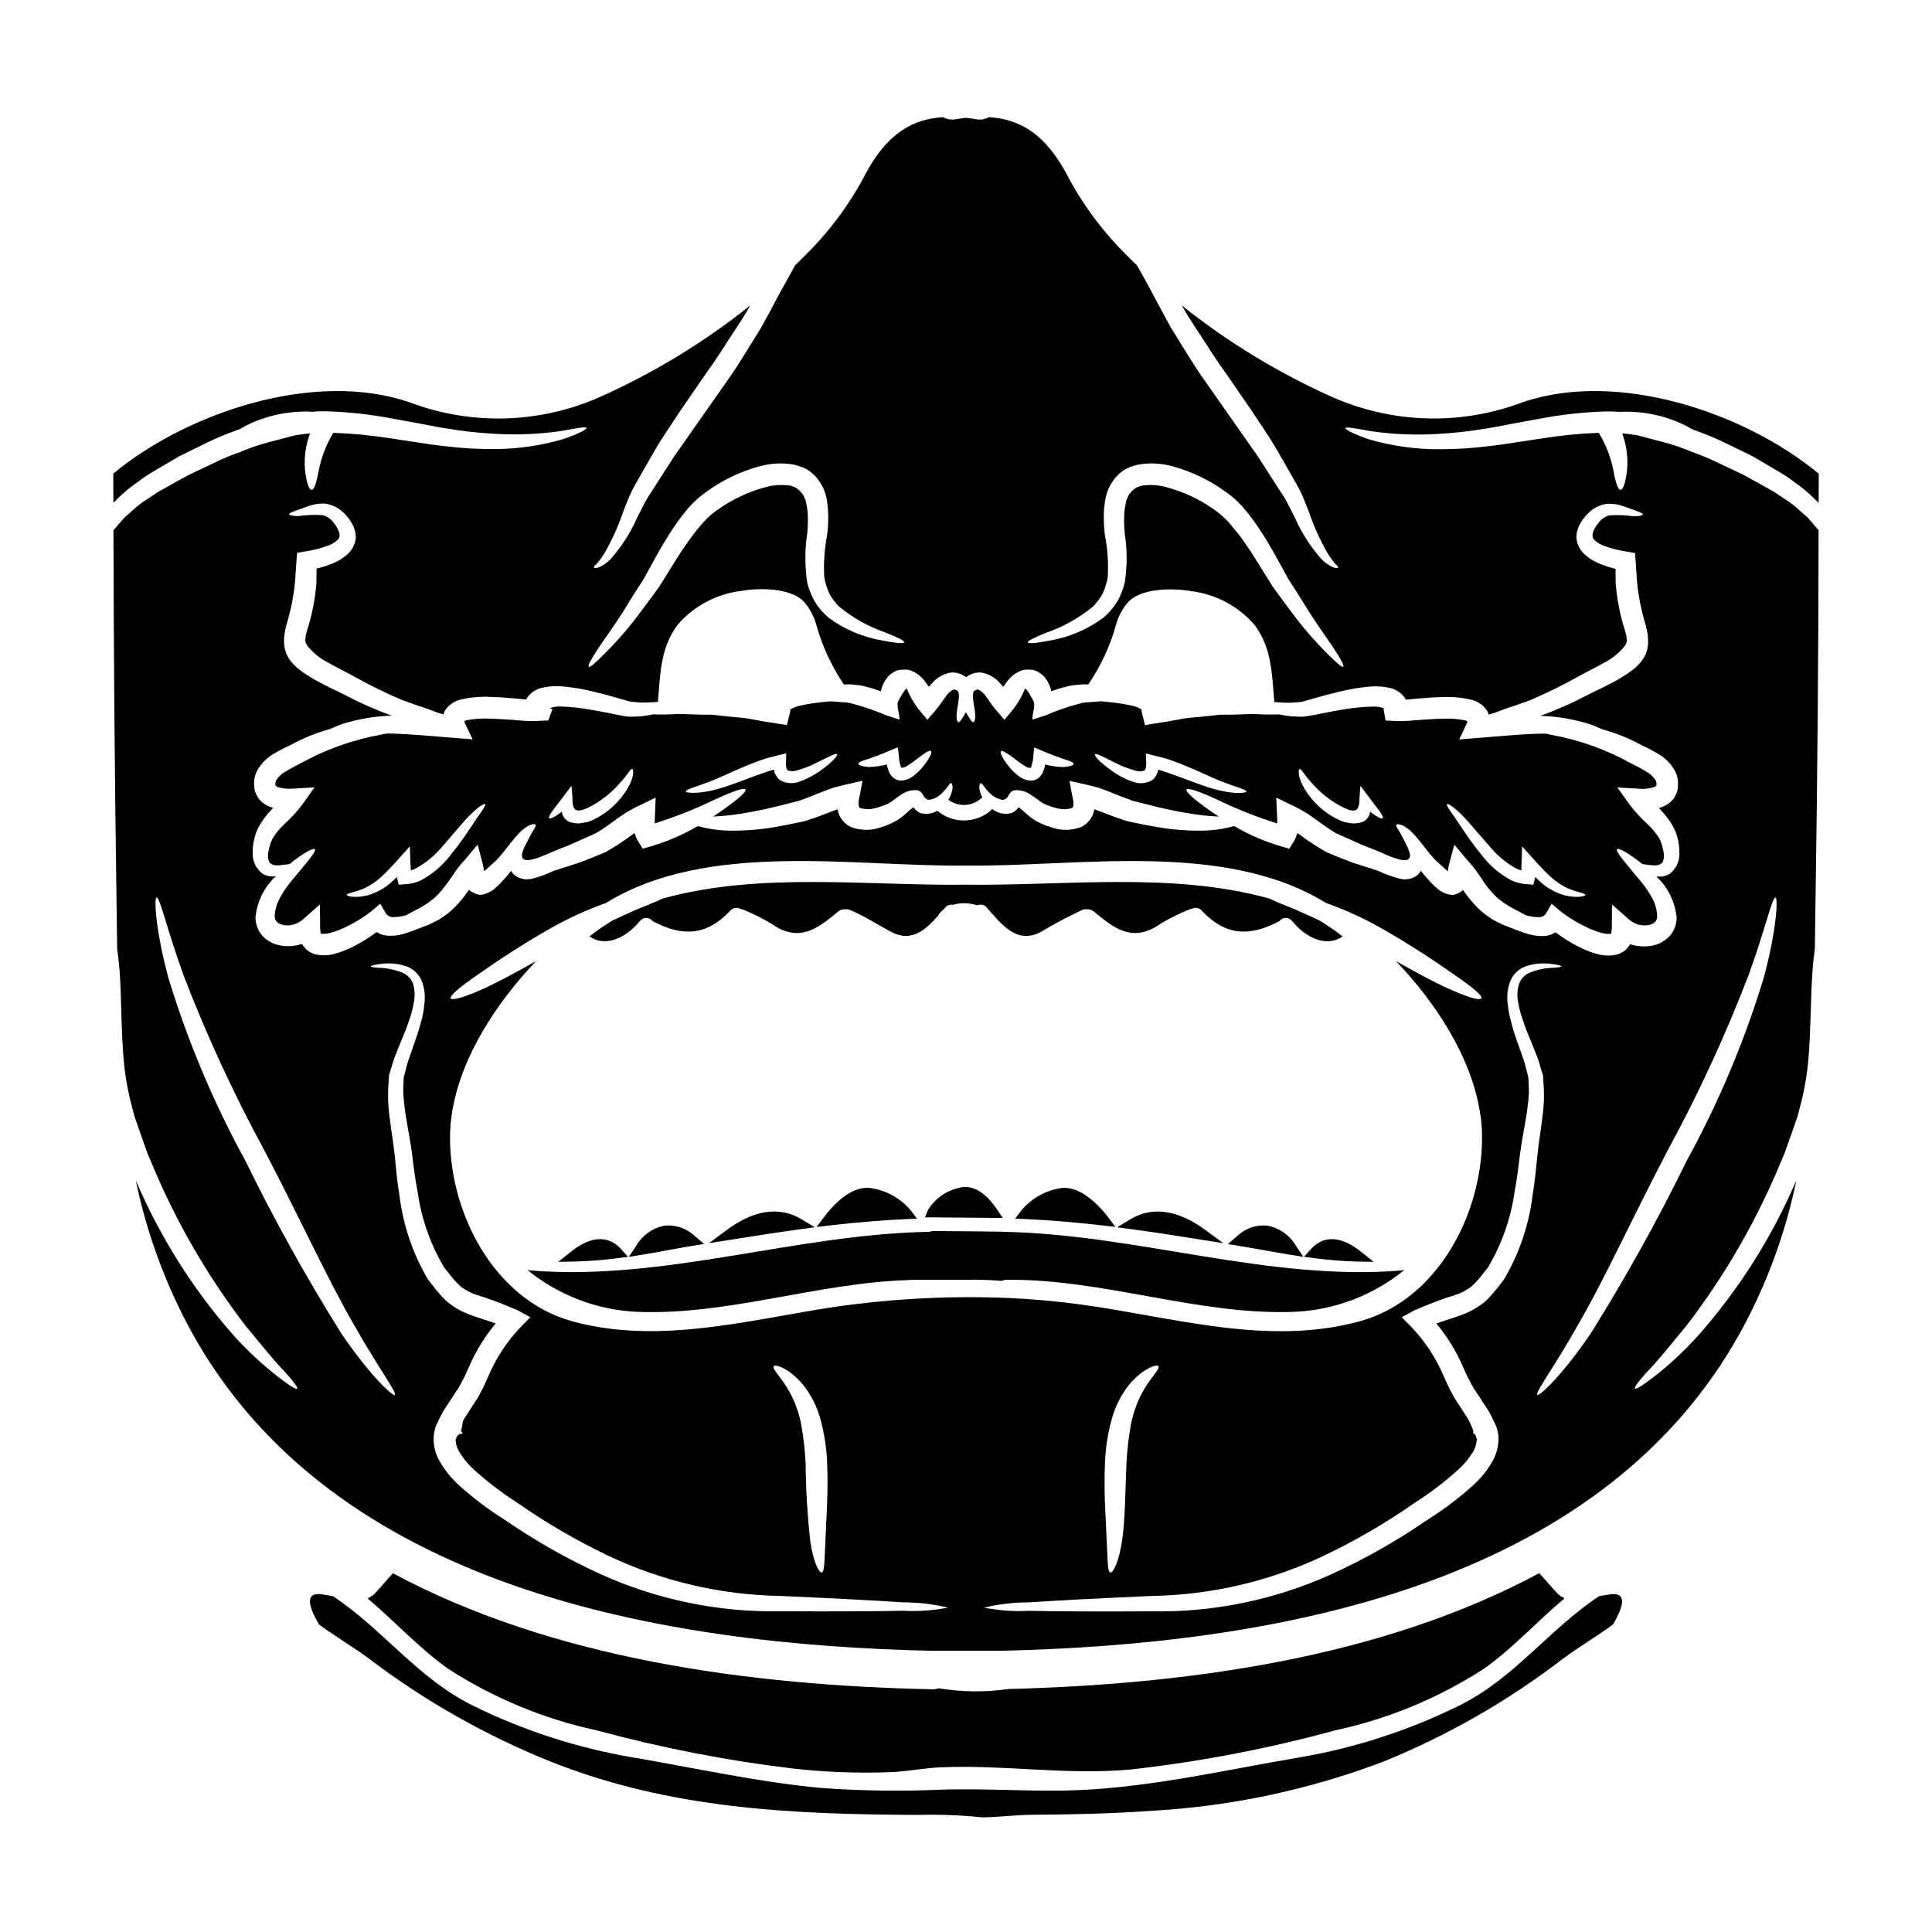 <?xml version="1.0" encoding="UTF-8"?>
<!-- Uploaded to: SVG Repo, www.svgrepo.com, Generator: SVG Repo Mixer Tools -->
<svg fill="#000000" width="800px" height="800px" version="1.1" viewBox="144 144 512 512" xmlns="http://www.w3.org/2000/svg">
 <g>
  <path d="m398.03 458.82c-3.348 0.777-6.25 2.848-8.066 5.766l-0.844 2.031h2.207c5.211 0.035 10.426 0.07 15.605 0.133l2.82 0.035-1.574-2.34c-4.023-5.926-7.742-6.344-10.148-5.625z"/>
  <path d="m425.64 458.8c-4.258 0.516-8.16 2.625-10.922 5.906l-1.691 2.238 2.801 0.125c6.223 0.277 12.875 0.828 20.34 1.684l3.426 0.395-2.078-2.754c-1.824-2.414-6.75-7.93-11.875-7.594z"/>
  <path d="m362.48 466.4-2.078 2.754 3.426-0.395c7.477-0.859 14.129-1.41 20.367-1.684l2.828-0.125-1.719-2.246c-2.781-3.277-6.691-5.383-10.957-5.906-5.246-0.41-10.039 5.18-11.867 7.602z"/>
  <path d="m307.64 477.43 2.789-0.363-1.883-2.09c-1.93-2.137-6.203-4.891-13.211 0.715l-3.387 2.707 4.328-0.078h0.008c3.797-0.094 7.59-0.391 11.355-0.891z"/>
  <path d="m320.14 468.8c-3.215 0.629-5.996 2.625-7.621 5.469l-1.871 2.82 3.336-0.547c2.43-0.395 4.691-0.789 6.664-1.18 1.719-0.312 3.219-0.582 4.43-0.789l5.512-0.922-2.383-2.016c-2.152-2.07-5.094-3.106-8.066-2.836z"/>
  <path d="m336.74 469.86-4.856 3.59 6.57-1.039c5.785-0.918 11.543-1.828 17.32-2.609l4.172-0.57-3.617-2.164c-5.711-3.414-12.492-2.457-19.59 2.793z"/>
  <path d="m443.65 467.07-3.617 2.164 4.172 0.57c5.969 0.789 11.93 1.75 17.977 2.703l6 0.949-4.894-3.594c-7.141-5.242-13.93-6.207-19.637-2.793z"/>
  <path d="m353.95 612.66c8.887 1.012 17.836 1.328 26.766 0.949 4.203-0.234 8.406-1.082 12.594-1.25 16.883-0.746 33.562 2.168 50.648 0.543h0.004c18.195-2.055 36.203-5.512 53.867-10.34 14.012-3.008 27.359-8.531 39.395-16.309 7.797-5.512 14.137-12.594 21.355-18.648-0.102-0.102-0.199-0.133-0.273-0.234h0.004c-0.531-0.219-1.016-0.543-1.422-0.949-1.762-1.762-3.254-3.731-4.988-5.512-42.07 22.578-93.367 29.461-140.72 30.699v0.004c-6.121 0.879-12.344 0.809-18.441-0.207-0.559 0.184-1.145 0.277-1.73 0.273-47.938-1.051-100.15-7.832-142.88-30.75-1.73 1.793-3.223 3.762-4.953 5.512h0.004c-0.418 0.406-0.914 0.73-1.457 0.949-0.07 0.102-0.168 0.133-0.273 0.234 7.219 6.07 13.559 13.121 21.355 18.648h0.004c12.035 7.777 25.387 13.301 39.395 16.309 16.984 4.606 34.281 7.973 51.75 10.078z"/>
  <path d="m569.68 566.69c-0.641 0.066-1.25 0.199-1.898 0.305-13.359 8.848-22.578 21.934-37.324 29.125-13.285 6.527-27.445 11.109-42.039 13.598-20.914 3.543-41.723 8.508-63.023 8.812-10.473 0.137-20.859-0.574-31.395-0.273-10.848 0.5-21.715 0.352-32.543-0.441-16.781-1.574-33.258-5.285-49.871-8.102v0.004c-14.59-2.496-28.75-7.074-42.039-13.598-14.75-7.188-23.965-20.273-37.324-29.125-0.645-0.102-1.254-0.234-1.898-0.305-4.914-1.121-5.504 1.488-1.762 7.828 4.328 3.188 8.98 5.902 13.324 9.121 14.75 11.18 30.926 20.336 48.105 27.227 31.527 12.508 63.398 13.965 97.672 14.102 5.555-0.145 11.117 0.074 16.645 0.645 4.371-0.035 8.746-0.645 13.188-0.68 10.715-0.066 21.465-0.305 32.172-1.082 20.84-1.203 41.371-5.582 60.891-12.988 17.004-6.898 33.004-16.055 47.562-27.227 4.328-3.219 8.984-5.93 13.324-9.121 3.731-6.332 3.141-8.941-1.766-7.824z"/>
  <path d="m313.55 388.13c0.402-0.547 1.039-0.867 1.715-0.867s1.309 0.32 1.711 0.867c0.035 0 0.035 0 0.066 0.031 7.871 4.137 14.203 3.832 20.445-2.777v-0.004c0.691-0.828 1.887-1.027 2.812-0.477 0.105-0.004 0.207 0.008 0.309 0.035 3.191 1.246 6.246 2.816 9.117 4.684 6.644 3.898 11.289 0.168 16.375-4.035 0.543-0.469 1.258-0.688 1.969-0.609 0.391-0.039 0.789 0.02 1.152 0.168 3.902 1.574 7.324 3.938 11.051 5.863 5.356 2.812 9.086-0.68 12.375-4.371 0.07-0.184 0.164-0.352 0.273-0.512 0.328-0.402 0.703-0.766 1.117-1.082 0.137-0.168 0.309-0.34 0.441-0.508 0.496-0.613 1.293-0.902 2.066-0.75 2.102-0.598 4.336-0.551 6.406 0.141 0.898-0.426 1.969-0.172 2.578 0.609 3.797 4.269 7.797 9.797 14.238 6.477v-0.004c3.578-2.148 7.266-4.106 11.051-5.863 0.355-0.152 0.742-0.211 1.121-0.168 0.715-0.078 1.426 0.141 1.969 0.609 5.086 4.203 9.73 7.93 16.375 4.035 2.871-1.867 5.93-3.438 9.121-4.684 0.098-0.027 0.203-0.039 0.305-0.035 0.93-0.555 2.121-0.352 2.816 0.477 6.238 6.613 12.594 6.914 20.445 2.777l-0.004 0.004c0.02-0.02 0.043-0.031 0.066-0.031 0.402-0.547 1.039-0.867 1.715-0.867 0.676 0 1.309 0.32 1.711 0.867 3.184 3.898 8.66 7.219 13.355 4.035v-0.004c-1.969-1.535-4.027-2.953-6.168-4.238-2.363-1.117-4.644-2.137-6.578-2.984-2.777-1.117-5.019-2-6.512-2.754-0.133-0.031-0.273-0.102-0.441-0.133-25.559-7.019-53.766-3.289-79.977-3.594h-0.234c-26.242 0.305-54.445-3.426-80.008 3.594-0.137 0.031-0.273 0.102-0.441 0.133-1.492 0.746-3.731 1.629-6.512 2.754-1.934 0.848-4.203 1.867-6.578 2.984h0.004c-2.133 1.281-4.184 2.695-6.137 4.238 4.637 3.188 10.133-0.137 13.316-4.031z"/>
  <path d="m479.84 468.8c-2.969-0.273-5.91 0.762-8.051 2.832l-2.398 2.055 5.535 0.922c1.18 0.188 2.633 0.453 4.328 0.754 2.004 0.359 4.328 0.789 6.797 1.18l3.363 0.543-1.898-2.824c-1.645-2.848-4.445-4.84-7.676-5.461z"/>
  <path d="m491.45 474.98-1.883 2.09 2.789 0.363c3.766 0.5 7.555 0.797 11.352 0.891l4.328 0.078-3.387-2.707c-6.996-5.606-11.273-2.852-13.199-0.715z"/>
  <path d="m487.46 491.63c10.512-0.551 20.574-4.434 28.734-11.086-0.273 0.035-0.473 0.102-0.742 0.137-35.398 2.918-70.211-9.598-105.61-10.234-0.066 0-0.098-0.035-0.133-0.035-6.238-0.066-12.477-0.168-18.68-0.168h-0.008c-0.289 0.121-0.598 0.191-0.914 0.203-35.398 0.641-70.18 13.152-105.61 10.234-0.273-0.035-0.473-0.102-0.742-0.137 8.156 6.652 18.219 10.535 28.73 11.086 24.207 1.086 48.172-7.731 72.547-8.406h0.004c0.062-0.039 0.133-0.062 0.203-0.066h15.258c2.996-0.07 5.996 0.031 8.98 0.301 0.363-0.195 0.77-0.297 1.18-0.301 25.871-0.309 51.23 9.59 76.793 8.473z"/>
  <path d="m489.46 333.92c-1.285 0.066-2.301-0.066-3.391-0.102-1.055-0.117-2.109-0.289-3.148-0.508-1.988 0.09-3.981 0.066-5.965-0.07-2.508-0.07-5.461 0.199-8.68 0.168-1.625-0.066-3.32 0.34-5.086 0.441-1.762 0.234-3.594 0.273-5.461 0.574-2.754 0.543-5.422 0.984-7.965 1.359l-2.34 0.371-0.918-3.793h0.004c-0.016-0.086 0.012-0.176 0.07-0.242-0.07-0.031-0.102-0.133-0.168-0.199h-0.004c-0.852-0.457-1.762-0.789-2.711-0.984-1.949-0.398-3.922-0.695-5.902-0.883-0.676-0.066-1.289-0.133-1.902-0.203-0.34 0.035-0.609 0.035-0.98 0.07-0.68 0.066-1.426 0.098-2.172 0.168-0.371 0-0.742 0.031-1.148 0.066-0.238 0-0.645 0.133-0.953 0.168v0.004c-3.269 0.824-6.469 1.914-9.562 3.254l-3.457 1.117c-0.102-1.355 0.711-3.426 0.395-4.609-0.102-0.395-2.168-4.106-2.406-3.543h0.004c-0.84 2.098-1.992 4.055-3.426 5.801l-2 2.406-1.969-2.269c-1.492-1.691-2.102-2.883-2.949-3.938l0.004-0.004c-0.465-0.723-1.109-1.316-1.867-1.727-0.309 0 0-0.234-0.789 0.031l-0.035 0.035c-0.066 0-0.168 0.066-0.199 0.066s-0.172 0.066-0.203 0.137c-0.273 0.168-0.395 1.051-0.34 1.863 0.168 1.73 0.574 3.394 0.609 4.547 0.066 1.25-0.238 1.832-0.508 1.898-0.344 0.035-0.68-0.543-1.223-1.391-0.199-0.34-0.473-0.789-0.742-1.254-0.273 0.477-0.543 0.918-0.742 1.254-0.543 0.848-0.883 1.426-1.223 1.391-0.27-0.066-0.574-0.645-0.508-1.898 0.035-1.152 0.441-2.812 0.609-4.547 0.066-0.812-0.066-1.691-0.34-1.863-0.031-0.07-0.133-0.102-0.203-0.137-0.07-0.035-0.133-0.066-0.199-0.066l-0.035-0.035c-0.789-0.27-0.473-0.031-0.789-0.031h-0.004c-0.758 0.41-1.402 1.004-1.867 1.727-0.848 1.051-1.457 2.238-2.949 3.938l-1.969 2.269s-1.969-2.406-2-2.406l0.004 0.004c-1.43-1.746-2.586-3.703-3.426-5.801-0.199-0.578-2.301 3.117-2.406 3.543-0.309 1.18 0.508 3.254 0.441 4.609-1.152-0.375-2.344-0.742-3.492-1.117h0.004c-3.094-1.34-6.293-2.43-9.562-3.254-0.309-0.035-0.711-0.168-0.953-0.168-0.395-0.035-0.789-0.066-1.148-0.066-0.746-0.07-1.461-0.102-2.172-0.168-0.371-0.035-0.641-0.035-0.98-0.07-0.578 0.07-1.223 0.137-1.902 0.203v-0.004c-1.969 0.188-3.926 0.48-5.863 0.883-0.949 0.184-1.863 0.516-2.711 0.984-0.102 0.066-0.133 0.168-0.203 0.199h-0.004c0.062 0.066 0.086 0.156 0.074 0.242l-0.918 3.793-2.34-0.371c-2.543-0.375-5.223-0.816-7.965-1.359-1.867-0.305-3.695-0.34-5.461-0.574-1.762-0.102-3.461-0.508-5.055-0.441-3.25 0.031-6.203-0.238-8.66-0.168h0.004c-1.988 0.137-3.981 0.16-5.969 0.07-0.984 0.203-2.004 0.395-3.148 0.508-1.086 0.035-2.07 0.168-3.394 0.102-1.219-0.133-2.203-0.375-3.352-0.574-2.238-0.441-4.512-0.918-7.019-1.324-2.496-0.453-5.023-0.715-7.559-0.785-0.922-0.059-1.84 0.07-2.711 0.367-0.34 0.137 0.441 0.238 0.441 0.273v0.203l-1.051 2.848-3.254 0.137c-1.461 0.066-2.41-0.035-3.461-0.066-0.984-0.102-2-0.168-3.016-0.238-1.934-0.133-3.938-0.273-5.902-0.305h-0.004c-1.965-0.109-3.934 0.023-5.863 0.395-0.172 0.035-0.344 0.082-0.508 0.137-0.074 0.098-0.152 0.188-0.242 0.27 0.008 0.074 0.031 0.141 0.07 0.203l2.133 4.477-4.746-0.375c-6-0.473-11.492-1.016-16.375-1.148-0.641-0.035-1.25 0-1.863 0-0.445 0.098-0.918 0.199-1.426 0.305l0.004-0.004c-7.394 1.34-14.516 3.879-21.09 7.527l-0.102 0.066-0.098 0.035c-1.426 0.746-2.711 1.391-3.902 2.137h0.004c-0.98 0.527-1.812 1.297-2.41 2.234-0.27 0.309-0.133 0.543-0.27 0.789l-0.07 0.066 0.07 0.137c0.035 0.129 0.035 0.266 0 0.395 0.098 0.031 0.031 0.066 0.066 0.133 0.219 0.184 0.473 0.316 0.746 0.395 1.207 0.359 2.477 0.488 3.731 0.371l5.828-0.34-3.297 4.621c-1.363 1.812-2.894 3.492-4.578 5.016-1.23 1.125-2.305 2.414-3.184 3.832-0.336 0.637-0.609 1.309-0.816 2-0.102 0.676-0.395 1.492-0.395 1.969h0.004c-0.184 0.895-0.027 1.824 0.441 2.613 0.633 0.492 1.438 0.711 2.234 0.609 0.828-0.047 1.656-0.137 2.477-0.273l0.543-0.102c3.762-3.019 6.269-4.269 6.644-3.938 0.609 0.574-2.363 3.793-6.543 8.879v0.004c-1.062 1.32-1.996 2.738-2.781 4.238-0.82 1.488-1.262 3.152-1.289 4.848 0.133 1.219 0.816 1.863 2.477 2.203v0.004c1.738 0.23 3.492-0.277 4.844-1.395l4.644-4.102 0.07 6.406c0.031 0.609 0.133 1.152 0.133 1.324h0.004c0.77 0.113 1.555 0.066 2.305-0.133 1.387-0.367 2.734-0.855 4.035-1.461 2.477-1.148 4.816-2.57 6.981-4.234l2.477-2.102 1.426 2.473v-0.004c0.43 0.742 1.25 1.164 2.102 1.09 1.125-0.012 2.246-0.184 3.32-0.508 0.508-0.273 1.051-0.543 1.625-0.883 0.711-0.375 1.457-0.746 2.203-1.152 0.676-0.395 1.359-0.848 2.066-1.285 0.578-0.512 1.121-0.789 1.797-1.426l0.004-0.004c0.688-0.625 1.32-1.305 1.898-2.035 1.227-1.527 2.367-3.125 3.426-4.777 0.789-1.105 1.648-2.156 2.578-3.148l3.356-4.004 1.391 5.223c0.152 0.602 0.254 1.215 0.301 1.832 0.336-0.242 0.652-0.504 0.949-0.789 0.543-0.477 1.086-0.984 1.594-1.461v0.004c0.453-0.371 0.875-0.781 1.258-1.223 1.594-1.727 2.918-3.727 4.269-5.254 0.59-0.715 1.227-1.395 1.902-2.035 0.555-0.484 1.156-0.918 1.793-1.285 1.016-0.441 1.66-0.574 1.867-0.305 0.203 0.273-0.07 0.848-0.711 1.727-0.234 0.441-0.543 0.949-0.848 1.574-0.305 0.625-0.711 1.391-1.152 2.238-3.086 6 2.848 3.543 5.762 2.301 2.035-0.914 4.07-1.691 6.269-2.574 2.172-0.953 4.41-1.969 6.746-3.019 1.969-1.152 3.938-2.644 6.375-4.371v0.004c1.668-1.191 3.449-2.215 5.324-3.051l4.102-2-0.203 4.644c-0.031 0.883-0.066 1.574-0.031 2.199h-0.004c5.512-1.727 10.883-3.867 16.07-6.402 4.723-2.137 7.629-3.148 7.965-2.578 0.34 0.57-2 2.609-6.238 5.594l-2.34 1.574c1.32-0.066 2.777-0.168 4.406-0.34 4.215-0.539 8.395-1.328 12.516-2.359 1.18-0.305 2.406-0.574 3.625-0.914 0.609-0.137 1.254-0.309 1.902-0.477h-0.004c0.566-0.156 1.121-0.352 1.664-0.574 2.269-0.789 4.879-2 7.762-2.984 1.219-0.34 2.477-0.645 3.695-0.918l4.035-0.914-0.848 4.406c-0.195 0.707-0.254 1.445-0.172 2.172 0.102 0.441 0.102 0.441 0.395 0.641l-0.004 0.004c1.418 0.418 2.93 0.395 4.332-0.07 0.832-0.203 1.648-0.477 2.438-0.812l0.645-0.305 0.34-0.168c0.309-0.203 0.645-0.395 1.02-0.68 0.754-0.613 1.543-1.176 2.363-1.695 1.113-0.699 2.41-1.051 3.727-1.02 2.137 0.203 1.527 2.41 3.461 2.578 1.289-0.23 2.477-0.859 3.387-1.797 0.574-0.566 1.102-1.18 1.574-1.832 0.34-0.539 0.609-0.848 0.816-0.789 0.203 0.059 0.34 0.395 0.395 1.051v0.004c-0.09 1.047-0.398 2.066-0.914 2.984-0.07 0.121-0.148 0.234-0.238 0.336 2.504 1.914 5.996 1.859 8.441-0.133 0.176-0.168 0.383-0.301 0.609-0.395-0.48-0.855-0.77-1.805-0.848-2.781 0.066-0.641 0.203-1.016 0.395-1.051 0.188-0.035 0.477 0.238 0.816 0.789v-0.004c0.473 0.652 1 1.266 1.574 1.832 0.914 0.938 2.098 1.566 3.387 1.797 1.934-0.168 1.324-2.363 3.461-2.578 1.316-0.031 2.613 0.32 3.727 1.02 0.883 0.543 1.695 1.152 2.41 1.691 0.375 0.273 0.676 0.477 0.984 0.68l0.34 0.168 0.645 0.305v0.004c0.789 0.34 1.605 0.609 2.438 0.812 1.402 0.469 2.914 0.492 4.332 0.07 0.34-0.199 0.309-0.199 0.441-0.641v-0.004c0.066-0.73 0-1.465-0.207-2.172l-0.848-4.406 4.035 0.914c1.219 0.273 2.477 0.578 3.695 0.918 2.883 0.984 5.492 2.203 7.797 2.984h0.004c0.527 0.23 1.07 0.422 1.625 0.574 0.645 0.168 1.289 0.34 1.902 0.477 1.25 0.34 2.441 0.609 3.625 0.914 4.121 1.027 8.297 1.816 12.512 2.359 1.625 0.168 3.086 0.273 4.406 0.34l-2.34-1.574c-4.238-2.984-6.543-5.051-6.238-5.594 0.305-0.543 3.289 0.441 7.965 2.578 5.191 2.531 10.562 4.672 16.07 6.402 0.039-0.73 0.031-1.465-0.031-2.199l-0.203-4.644 4.102 2c1.871 0.836 3.652 1.859 5.32 3.051 2.441 1.727 4.41 3.219 6.375 4.371 2.34 1.051 4.609 2.066 6.746 3.019 2.234 0.883 4.234 1.66 6.297 2.574 2.883 1.254 8.812 3.695 5.727-2.301-0.395-0.852-0.812-1.594-1.117-2.238-0.309-0.645-0.645-1.117-0.883-1.574-0.641-0.883-0.914-1.492-0.711-1.727 0.199-0.234 0.852-0.137 1.867 0.305v-0.004c0.637 0.367 1.238 0.801 1.797 1.285 0.672 0.641 1.309 1.32 1.898 2.035 1.355 1.527 2.676 3.543 4.269 5.254h0.004c0.383 0.441 0.801 0.852 1.254 1.223 0.508 0.477 1.051 0.984 1.594 1.461 0.34 0.305 0.641 0.543 0.949 0.789v-0.004c0.062-0.617 0.164-1.227 0.301-1.832l1.391-5.223 3.356 4.004h0.004c0.926 0.992 1.785 2.043 2.578 3.148 1.355 1.863 2.305 3.543 3.426 4.777h-0.004c0.586 0.723 1.219 1.402 1.898 2.035 0.676 0.645 1.219 0.914 1.797 1.426 0.707 0.441 1.391 0.883 2.066 1.285 0.746 0.395 1.492 0.789 2.203 1.152 0.609 0.34 1.117 0.609 1.625 0.883l0.004 0.004c1.09 0.328 2.219 0.5 3.356 0.508 0.844 0.078 1.652-0.348 2.066-1.09l1.426-2.473 2.477 2.102v0.004c2.172 1.672 4.527 3.094 7.016 4.234 1.289 0.605 2.629 1.094 4 1.461 0.754 0.199 1.539 0.246 2.309 0.133 0-0.168 0.102-0.711 0.133-1.324l0.07-6.406 4.644 4.102c1.352 1.117 3.106 1.625 4.844 1.395 1.695-0.344 2.344-0.984 2.477-2.203v-0.004c-0.031-1.691-0.461-3.352-1.254-4.848-0.812-1.492-1.754-2.91-2.816-4.238-4.168-5.086-7.152-8.305-6.543-8.879 0.375-0.34 2.883 0.914 6.644 3.938 0.168 0.031 0.344 0.066 0.578 0.102l0.004-0.004c0.816 0.141 1.641 0.23 2.469 0.273 0.789 0.098 1.582-0.121 2.207-0.609 0.465-0.789 0.621-1.719 0.441-2.613 0-0.473-0.305-1.285-0.395-1.969-0.211-0.688-0.477-1.355-0.789-2-0.902-1.41-1.984-2.699-3.219-3.832-1.672-1.531-3.207-3.211-4.578-5.016l-3.32-4.613 5.828 0.34c1.258 0.117 2.523-0.008 3.731-0.371 0.277-0.066 0.535-0.203 0.746-0.395 0.035-0.066 0-0.102 0.066-0.133-0.043-0.129-0.031-0.273 0.035-0.395l0.035-0.137-0.07-0.066c-0.133-0.234 0-0.473-0.234-0.789h-0.004c-0.621-0.93-1.457-1.695-2.438-2.234-1.152-0.746-2.441-1.391-3.902-2.137l-0.098-0.035-0.102-0.066c-6.57-3.648-13.695-6.188-21.09-7.527-0.508-0.102-0.949-0.203-1.426-0.305-0.609 0-1.219-0.035-1.863 0-4.879 0.133-10.34 0.676-16.375 1.148l-4.723 0.375 2.102-4.477 0.004 0.004c0.039-0.062 0.062-0.129 0.07-0.203-0.09-0.082-0.168-0.172-0.242-0.27-0.164-0.055-0.336-0.102-0.508-0.137-1.93-0.371-3.898-0.504-5.863-0.395-1.969 0.031-3.938 0.168-5.902 0.305-1.016 0.07-2.031 0.137-3.016 0.238-1.051 0.031-2 0.133-3.461 0.066l-2.711-0.137-0.508-2.848v-0.203c0-0.031 0.234-0.133-0.102-0.273-0.965-0.297-1.977-0.426-2.984-0.367-2.582 0.07-5.152 0.332-7.695 0.785-2.477 0.395-4.848 0.883-7.086 1.324-1.121 0.18-2.141 0.418-3.363 0.555zm-220.93 29.664c-1.324 1.969-2.883 4.269-4.918 6.746h0.004c-2.164 2.926-4.957 5.324-8.172 7.019-1.281 0.582-2.66 0.914-4.066 0.98l-1.695 0.137-0.395-1.492c-0.031-0.199-0.07-0.395-0.121-0.59-0.723 0.793-1.512 1.52-2.363 2.172-1.645 1.262-3.516 2.199-5.512 2.754-3.426 0.789-5.391 0.137-5.391-0.133 0-0.508 1.969-0.609 4.723-1.797 1.613-0.77 3.098-1.777 4.406-2.996 1.355-1.219 2.609-2.574 3.863-3.938 0.34-0.395 0.711-0.789 1.051-1.18l2.676-2.984 0.137 4.102c0.031 0.676 0.066 1.359 0.098 2.035v0.234l0.004 0.004c0.418-0.117 0.824-0.266 1.219-0.441 2.746-1.516 5.184-3.527 7.191-5.934 2-2.34 3.828-4.441 5.352-6.203 3.086-3.594 5.695-5.356 5.969-4.953 0.273 0.406-1.523 2.559-4.059 6.457zm41.836-10.715c-2.152 3.66-5.356 6.59-9.191 8.41-0.508 0.168-0.949 0.395-1.457 0.574-0.543 0.07-1.086 0.168-1.625 0.273l-0.828 0.086c-0.266 0.008-0.527-0.016-0.789-0.066-0.629-0.039-1.25-0.188-1.828-0.441-0.727-0.387-1.289-1.023-1.574-1.797-0.086-0.262-0.145-0.535-0.172-0.812-1.793 1.391-3.219 2.066-3.391 1.727-0.133-0.234 0.168-0.918 0.848-1.867 0.746-0.949 1.762-2.305 2.984-3.938l2.102-2.777c0.102 1.285 0.273 2.609 0.273 3.898 0 1.285 0.309 2.07 0.816 2.441 0.676 0.441 1.793 0.172 3.254-0.508 3.273-1.617 6.188-3.875 8.574-6.641 1.832-1.934 2.754-3.828 3.188-3.629 0.398 0.184 0.535 2.051-1.191 5.066zm51.359-4.848h0.004c-1.797 1.32-3.769 2.371-5.867 3.121-1.602 0.613-3.391 0.512-4.914-0.27-0.488-0.27-0.887-0.668-1.156-1.156-0.301-0.406-0.52-0.867-0.645-1.355-0.031-0.133 0-0.234-0.031-0.395l-1.121 0.309c-5.797 1.898-11.156 4.305-15.324 5.219-4.168 0.914-6.949 0.645-6.949 0.238 0-0.543 2.477-1.086 6.207-2.543 3.793-1.426 8.812-4.137 15.051-6.203 1.117-0.262 2.203-0.535 3.254-0.816l2.133-0.543-0.066 2.305c-0.066 1.152 0.137 2.066 0.441 2.203v0.004c0.738 0.297 1.555 0.32 2.309 0.066 1.906-0.5 3.746-1.215 5.488-2.137 3.121-1.523 5.019-2.574 5.289-2.203 0.266 0.328-1.16 2.019-4.106 4.156zm27.324-1.426c-0.852 1.18-1.883 2.219-3.047 3.086-0.875 0.672-1.922 1.082-3.019 1.184-0.84 0.031-1.664-0.25-2.309-0.789-0.512-0.465-0.906-1.047-1.148-1.695-0.242-0.574-0.402-1.18-0.477-1.801-1.562 0.406-3.164 0.637-4.777 0.684-1.762-0.137-2.781-0.477-2.781-0.852s0.984-0.812 2.512-1.25c1.492-0.512 3.543-1.254 5.969-2.305l1.969-0.816 0.273 2.34-0.008-0.004c0.035 0.898 0.195 1.789 0.477 2.644 0.043 0.164 0.121 0.316 0.238 0.441v0.035c0.492-0.051 0.965-0.215 1.387-0.477 1.043-0.648 2.047-1.359 3.008-2.125 1.793-1.359 3.016-2.203 3.391-1.867 0.371 0.34-0.207 1.672-1.664 3.566zm36.68 0.68v0.004c-1.613-0.047-3.215-0.277-4.777-0.684-0.074 0.621-0.234 1.227-0.477 1.801-0.242 0.648-0.637 1.23-1.148 1.695-0.645 0.539-1.465 0.82-2.305 0.789-1.098-0.105-2.144-0.516-3.019-1.184-1.16-0.875-2.188-1.914-3.051-3.086-1.457-1.898-2-3.254-1.66-3.543 0.34-0.289 1.594 0.508 3.391 1.867h-0.004c0.969 0.777 1.992 1.492 3.055 2.133 0.406 0.266 0.871 0.43 1.355 0.477 0.035 0 0.035 0 0.035-0.035 0-0.035 0.133-0.102 0.199-0.441 0.297-0.852 0.469-1.742 0.512-2.644l0.234-2.34 1.969 0.816c2.477 1.051 4.477 1.793 6.004 2.305 1.492 0.441 2.477 0.848 2.477 1.25 0 0.41-0.996 0.684-2.797 0.824zm41.637 6.234c-4.203-0.914-9.562-3.32-15.352-5.219l-1.121-0.309v0.004c0.008 0.133-0.004 0.266-0.031 0.395-0.125 0.484-0.332 0.941-0.609 1.355-0.277 0.48-0.676 0.879-1.152 1.156-1.527 0.781-3.316 0.883-4.918 0.27-2.102-0.734-4.078-1.789-5.863-3.121-2.984-2.137-4.41-3.828-4.137-4.137 0.273-0.371 2.168 0.68 5.289 2.203 1.75 0.918 3.598 1.633 5.512 2.137 0.75 0.258 1.57 0.23 2.305-0.066 0.305-0.137 0.508-1.051 0.473-2.203l-0.098-2.305 2.133 0.543c1.051 0.262 2.133 0.535 3.254 0.816 6.238 2.066 11.258 4.777 15.051 6.203 3.731 1.457 6.207 2 6.207 2.543-0.035 0.383-2.746 0.688-6.949-0.262zm66.008 8.582c1.523 1.762 3.352 3.863 5.387 6.203 1.988 2.414 4.418 4.426 7.156 5.934 0.395 0.176 0.805 0.324 1.219 0.441-0.008-0.082 0.004-0.164 0.035-0.238 0-0.676 0.035-1.359 0.066-2.035l0.137-4.102 2.676 2.984c0.34 0.395 0.711 0.789 1.051 1.18 1.254 1.359 2.512 2.711 3.863 3.938h0.004c1.324 1.207 2.82 2.215 4.441 2.984 2.711 1.18 4.723 1.289 4.723 1.797 0.031 0.273-1.969 0.914-5.391 0.133-1.996-0.555-3.867-1.492-5.512-2.754-0.84-0.66-1.633-1.387-2.359-2.172-0.059 0.191-0.102 0.383-0.137 0.578l-0.375 1.492-1.695-0.137c-1.402-0.07-2.781-0.402-4.062-0.98-3.211-1.707-6.004-4.102-8.172-7.019-2.035-2.477-3.594-4.781-4.918-6.746-2.543-3.902-4.328-6.039-4.066-6.441 0.266-0.406 2.832 1.367 5.922 4.961zm-33.191-4.004c1.461 0.68 2.578 0.949 3.254 0.508 0.508-0.371 0.789-1.117 0.816-2.441 0.027-1.324 0.199-2.609 0.273-3.898l2.102 2.777c1.219 1.625 2.234 2.984 2.984 3.938 0.676 0.949 0.98 1.629 0.848 1.867-0.168 0.34-1.574-0.34-3.391-1.727h-0.004c-0.027 0.277-0.082 0.551-0.168 0.812-0.277 0.777-0.84 1.422-1.574 1.801-0.582 0.25-1.199 0.402-1.832 0.438-0.258 0.051-0.523 0.074-0.789 0.07l-0.816-0.102c-0.539-0.102-1.082-0.199-1.625-0.273-0.508-0.168-0.949-0.395-1.457-0.574h0.004c-3.836-1.82-7.035-4.75-9.191-8.41-1.727-3.019-1.574-4.883-1.219-5.055 0.441-0.199 1.359 1.695 3.188 3.629v0.004c2.391 2.766 5.309 5.023 8.59 6.637z"/>
  <path d="m547.54 250.59c-16.23 6.152-34.227 5.711-50.141-1.223-14.402-6.394-27.926-14.609-40.242-24.441 0.609 1.051 1.254 2.102 1.898 3.188 0.984 1.574 2.035 3.117 3.086 4.746 2.066 3.184 4.172 6.543 6.613 9.898 1.18 1.695 2.34 3.391 3.492 5.051 1.152 1.66 2.234 3.289 3.356 4.883 2.168 3.32 4.371 6.477 6.234 9.562 1.797 3.082 3.496 6.035 5.055 8.812 0.395 0.676 0.789 1.391 1.152 2.035 0.441 0.816 0.789 1.523 1.082 2.234 0.609 1.426 1.152 2.754 1.629 4.004 1.34 3.941 3.055 7.742 5.117 11.355 0.59 0.922 1.234 1.805 1.934 2.644 0.609 0.543 0.883 0.914 0.789 1.086s-0.574 0.133-1.355-0.102c-1.16-0.535-2.207-1.281-3.086-2.203-2.918-3.324-5.305-7.074-7.086-11.121-0.609-1.18-1.219-2.441-1.902-3.731-0.305-0.609-0.707-1.25-1.016-1.762-0.441-0.641-0.848-1.324-1.285-1.969-1.727-2.68-3.562-5.562-5.512-8.578-4.07-5.832-8.578-12.242-13.289-18.953-2.41-3.32-4.578-6.812-6.691-10.207-1.02-1.691-2.035-3.32-3.055-4.949-0.914-1.66-1.793-3.289-2.641-4.848-1.66-3.188-3.289-6.172-4.812-8.914-0.543-0.949-1.055-1.867-1.574-2.781-0.812-0.848-1.727-1.66-2.543-2.508-5.953-5.836-11.035-12.508-15.086-19.797-5.285-10.539-11.559-16.355-21.594-16.949-1.043 0.57-2.254 0.762-3.422 0.543-0.918-0.168-1.797-0.273-2.644-0.375-0.848 0.102-1.727 0.203-2.609 0.375-1.184 0.223-2.406 0.031-3.461-0.543-10.035 0.594-16.309 6.41-21.562 16.953-4.059 7.293-9.152 13.961-15.117 19.797-0.816 0.848-1.695 1.66-2.543 2.508-0.508 0.918-1.02 1.836-1.527 2.781-1.574 2.754-3.188 5.727-4.848 8.914-0.848 1.574-1.727 3.188-2.641 4.848-0.984 1.625-2.035 3.254-3.055 4.949-2.102 3.394-4.269 6.883-6.691 10.207-4.723 6.711-9.219 13.117-13.289 18.953-1.934 3.016-3.797 5.902-5.512 8.578-0.441 0.641-0.848 1.324-1.285 1.969-0.309 0.512-0.676 1.152-1.016 1.762-0.645 1.289-1.289 2.543-1.902 3.731-1.766 4.055-4.156 7.805-7.086 11.121-0.871 0.93-1.922 1.68-3.086 2.203-0.789 0.234-1.25 0.273-1.355 0.102-0.102-0.168 0.168-0.543 0.789-1.086 0.711-0.832 1.355-1.715 1.934-2.644 2.078-3.606 3.793-7.41 5.117-11.355 0.477-1.254 1.02-2.578 1.629-4.004 0.305-0.711 0.641-1.422 1.082-2.234 0.375-0.645 0.746-1.359 1.152-2.035 1.574-2.777 3.254-5.731 5.055-8.812 1.863-3.086 4.066-6.238 6.234-9.562 1.121-1.594 2.203-3.223 3.356-4.883 1.152-1.66 2.305-3.352 3.492-5.051 2.441-3.356 4.547-6.715 6.613-9.898 1.051-1.629 2.102-3.188 3.086-4.746 0.641-1.086 1.285-2.137 1.898-3.188-12.312 9.832-25.84 18.047-40.242 24.441-15.914 6.934-33.906 7.375-50.141 1.223-25.09-8.582-58.785 2.641-78.449 18.918v0.066c0 2.543 0.035 5.117 0.035 7.664 1.492-1.543 3.09-2.984 4.781-4.305 0.949-0.68 1.898-1.359 2.852-2.07 0.539-0.371 0.848-0.609 1.574-1.082l1.574-0.949c2.102-1.254 4.273-2.512 6.512-3.832 2.269-1.152 4.644-2.269 7.019-3.457h-0.008c2.469-1.223 5.004-2.305 7.594-3.242 0.539-0.199 1.117-0.395 1.66-0.609 0.574-0.371 1.219-0.711 1.934-1.082 5.129-2.481 10.781-3.695 16.477-3.543 0.184 0.008 0.363 0.031 0.543 0.066 0.223-0.039 0.449-0.062 0.676-0.066 1.469-0.094 2.941-0.105 4.41-0.035 5.508 0.223 10.992 0.855 16.406 1.902 2.543 0.473 5.019 0.914 7.426 1.355 2.41 0.441 4.644 0.918 6.879 1.254 4.098 0.691 8.227 1.156 12.375 1.391 5.988 0.383 11.996 0.145 17.934-0.715 4.273-0.742 6.691-1.254 6.781-0.816 0.102 0.344-2.035 1.527-6.172 2.953-6.055 1.777-12.336 2.668-18.645 2.644-4.316 0.008-8.633-0.258-12.918-0.785-2.301-0.238-4.676-0.609-7.117-0.984-2.441-0.375-4.848-0.711-7.391-1.117-4.93-0.773-9.902-1.246-14.887-1.418-1.855 3.086-3.164 6.469-3.863 10-0.574 3.188-1.18 5.152-1.898 5.117-0.715-0.035-1.324-1.969-1.73-5.223-0.293-3.301 0.16-6.625 1.32-9.73-0.883 0.066-1.762 0.172-2.644 0.309-0.617 0.066-1.227 0.168-1.832 0.305l-2.133 0.578c-1.395 0.371-2.812 0.742-4.273 1.117-2.547 0.664-5.039 1.512-7.457 2.543-2.418 0.848-4.781 1.832-7.086 2.949-2.301 1.086-4.578 2.172-6.777 3.223-2.172 1.18-4.273 2.363-6.34 3.523l-1.574 0.852c-0.273 0.133-0.918 0.609-1.359 0.914-0.984 0.645-1.969 1.289-2.918 1.934-1.898 1.324-3.184 2.754-4.777 4.035-1.02 1.152-1.969 2.269-2.918 3.391 0.066 32.75 0.34 65.5 0.816 98.25 0.066 4.269 0.133 8.438 0.168 12.594 0.273 1.969 0.508 4.07 0.676 6.34 0.477 6.691 0.34 14.645 1.051 23.156l0.004-0.004c0.383 4.398 1.168 8.758 2.34 13.016l0.473 1.73 0.102 0.395c0.027 0.102 0.062 0.203 0.102 0.305l0.305 0.852c0.395 1.117 0.789 2.234 1.18 3.391 0.848 2.238 1.523 4.609 2.574 6.883v-0.004c6.445 15.742 14.965 30.551 25.328 44.035 4.133 4.984 7.422 9.121 10.066 11.809 2.508 2.754 3.762 4.406 3.492 4.723-0.273 0.32-2.035-0.816-4.984-3.086h0.004c-4.199-3.254-8.102-6.875-11.664-10.812-10.863-12.289-19.68-26.242-26.117-41.324 2.883 13.934 7.805 27.371 14.609 39.871 37.531 68.488 125.37 83.262 196.41 84.82h18.035c71.023-1.574 158.87-16.344 196.41-84.82 6.82-12.496 11.742-25.934 14.613-39.871-6.449 15.074-15.273 29.016-26.141 41.289-3.562 3.934-7.449 7.551-11.629 10.816-2.984 2.269-4.746 3.391-5.019 3.086-0.273-0.305 1.02-1.969 3.492-4.723 2.644-2.68 5.934-6.816 10.066-11.809h0.004c10.367-13.484 18.883-28.293 25.328-44.035 1.051-2.273 1.727-4.644 2.574-6.883 0.395-1.152 0.816-2.269 1.18-3.391l0.305-0.852v0.004c0.043-0.086 0.078-0.176 0.102-0.27l0.133-0.441 0.441-1.73c1.176-4.258 1.957-8.617 2.344-13.016 0.711-8.508 0.574-16.477 1.082-23.156 0.137-2.269 0.375-4.371 0.645-6.34 0.035-4.137 0.102-8.305 0.168-12.574 0.508-32.75 0.781-65.5 0.816-98.25-0.949-1.117-1.898-2.234-2.918-3.391-1.594-1.285-2.883-2.711-4.777-4.035-0.953-0.641-1.934-1.285-2.918-1.934-0.441-0.305-1.086-0.789-1.359-0.914l-1.523-0.852-6.34-3.523c-2.234-1.051-4.512-2.137-6.812-3.223-2.305-1.113-4.668-2.098-7.082-2.945-2.418-1.035-4.914-1.887-7.461-2.543-1.426-0.375-2.883-0.746-4.273-1.117l-2.133-0.578c-0.605-0.137-1.215-0.238-1.832-0.305-0.883-0.137-1.762-0.238-2.613-0.309 1.141 3.109 1.582 6.434 1.293 9.73-0.395 3.254-1.051 5.188-1.73 5.223-0.68 0.035-1.324-1.934-1.898-5.117-0.695-3.527-2.012-6.906-3.887-9.977-4.984 0.188-9.953 0.676-14.883 1.461-2.543 0.395-4.984 0.742-7.391 1.117-2.41 0.375-4.777 0.742-7.117 0.984-4.285 0.531-8.598 0.793-12.918 0.789-6.309 0.02-12.59-0.871-18.645-2.648-4.137-1.426-6.273-2.609-6.172-2.953 0.102-0.441 2.543 0.07 6.781 0.816 5.938 0.859 11.949 1.098 17.934 0.715 4.148-0.234 8.281-0.695 12.375-1.391 2.234-0.34 4.508-0.816 6.879-1.254 2.375-0.441 4.883-0.883 7.426-1.355h0.004c5.41-1.047 10.895-1.68 16.406-1.902 1.469-0.07 2.938-0.059 4.406 0.035 0.238 0.008 0.477 0.031 0.711 0.066 0.18-0.039 0.363-0.062 0.543-0.066 5.688-0.148 11.324 1.066 16.441 3.543 0.711 0.371 1.359 0.711 1.934 1.082 0.578 0.203 1.121 0.395 1.66 0.609 2.578 0.934 5.102 2.012 7.562 3.227 2.41 1.18 4.746 2.301 7.055 3.457 2.199 1.324 4.371 2.578 6.508 3.832l1.574 0.949c0.789 0.473 1.051 0.711 1.574 1.082 0.953 0.711 1.902 1.391 2.852 2.07h-0.004c1.688 1.32 3.285 2.762 4.777 4.305 0-2.543 0.035-5.117 0.035-7.664v-0.066c-19.656-16.305-53.352-27.527-78.441-18.949zm-126.21 61.059c4.481-1.547 8.648-3.883 12.305-6.898 1.008-1 1.863-2.144 2.543-3.391 0.32-0.641 0.586-1.312 0.785-2 0.281-0.816 0.488-1.656 0.609-2.508 0.203-3.668-0.047-7.344-0.742-10.949-0.309-2.34-0.387-4.699-0.238-7.055 0.102-1.141 0.27-2.269 0.508-3.387 0.371-1.492 1.027-2.898 1.934-4.137 0.898-1.293 2.078-2.363 3.457-3.125 1.355-0.652 2.812-1.074 4.305-1.25 2.719-0.312 5.477-0.082 8.105 0.676 4.856 1.336 9.434 3.516 13.527 6.445 2.066 1.391 3.922 3.066 5.512 4.981 1.387 1.664 2.676 3.406 3.859 5.223 2.512 3.695 4.328 7.223 6.137 10.441 0.441 0.816 0.883 1.625 1.289 2.41 0.473 0.707 0.914 1.391 1.355 2.102 0.918 1.422 1.797 2.848 2.644 4.168 3.254 5.461 6.273 9.426 8.207 12.375 1.934 2.949 2.848 4.676 2.543 4.918-0.305 0.238-1.797-1.02-4.305-3.543v-0.004c-3.555-3.562-6.832-7.394-9.801-11.457-0.914-1.254-1.934-2.574-2.949-3.969-0.543-0.742-0.949-1.285-1.625-2.234-0.477-0.789-0.953-1.574-1.461-2.34-1.969-3.148-4-6.578-6.238-9.699-1.016-1.625-2.609-3.285-3.898-4.949l0.004 0.004c-1.332-1.453-2.836-2.742-4.477-3.832-3.594-2.461-7.566-4.305-11.766-5.457-1.93-0.59-3.957-0.797-5.965-0.609-1.574 0.035-3.039 0.797-3.969 2.066-0.574 0.543-0.641 1.254-1.016 1.867-0.234 1.027-0.414 2.066-0.543 3.117-0.117 1.91-0.082 3.824 0.102 5.731 0.648 4.172 0.672 8.414 0.066 12.594-0.164 0.945-0.438 1.871-0.809 2.754-0.336 0.988-0.777 1.93-1.324 2.816-0.996 1.602-2.242 3.031-3.695 4.234-4.246 3.117-9.168 5.18-14.367 6.027-3.492 0.676-5.461 0.812-5.562 0.441-0.102-0.371 1.664-1.277 4.953-2.598zm-118.76 4.125c1.934-2.949 4.988-6.914 8.207-12.375 0.848-1.324 1.727-2.754 2.644-4.168 0.441-0.711 0.914-1.395 1.355-2.102 0.395-0.789 0.852-1.594 1.289-2.41 1.793-3.219 3.66-6.746 6.137-10.441 1.184-1.816 2.473-3.559 3.859-5.219 1.594-1.918 3.449-3.594 5.512-4.984 4.094-2.93 8.676-5.109 13.527-6.445 2.641-0.758 5.406-0.988 8.137-0.676 1.484 0.176 2.93 0.598 4.273 1.25 1.379 0.762 2.559 1.832 3.457 3.125 0.918 1.23 1.578 2.641 1.934 4.137 0.258 1.113 0.426 2.246 0.508 3.387 0.168 2.352 0.09 4.719-0.238 7.055-0.68 3.606-0.93 7.281-0.742 10.949 0.125 0.852 0.328 1.691 0.609 2.508 0.203 0.688 0.465 1.359 0.789 2 0.676 1.246 1.535 2.391 2.543 3.391 3.664 3.019 7.844 5.352 12.336 6.883 3.254 1.324 5.051 2.168 4.918 2.578-0.133 0.41-2.07 0.234-5.562-0.441-5.199-0.84-10.125-2.894-14.375-6.004-1.453-1.203-2.699-2.633-3.695-4.234-0.531-0.895-0.973-1.836-1.32-2.816-0.375-0.883-0.648-1.809-0.812-2.754-0.59-4.18-0.566-8.422 0.066-12.594 0.184-1.906 0.219-3.82 0.102-5.731-0.125-1.051-0.309-2.09-0.543-3.117-0.375-0.609-0.441-1.324-1.016-1.867-0.926-1.27-2.394-2.031-3.965-2.066-2.012-0.188-4.039 0.02-5.969 0.609-4.188 1.148-8.152 2.992-11.73 5.457-1.656 1.07-3.16 2.359-4.473 3.832-1.395 1.574-2.699 3.227-3.902 4.949-2.269 3.121-4.305 6.547-6.269 9.699-0.477 0.789-0.984 1.574-1.461 2.34-0.676 0.949-1.082 1.492-1.625 2.234-1.016 1.395-2 2.711-2.949 3.969v-0.004c-2.957 4.07-6.234 7.902-9.801 11.457-2.508 2.543-4 3.832-4.305 3.543-0.309-0.289 0.621-1.977 2.551-4.902zm-53.969 197.9c-0.508 0.395-6.644-5.188-14.238-16.445-9.23-14.75-17.688-29.969-25.328-45.598-8.406-15.348-15.219-31.512-20.34-48.242-3.543-13.02-3.859-21.426-3.219-21.531 0.918-0.133 2.609 7.934 7.055 20.305l-0.004 0.004c6.16 16.062 13.375 31.703 21.594 46.816 9.445 18.039 17.055 34.75 23.699 46.105 6.406 11.395 11.527 18.043 10.781 18.586zm134.7 57.191c-7.664 0.168-18.781 0.203-32.48 0.137h-0.004c-16.445 0.301-32.75-3.07-47.73-9.867-8.77-4.012-17.176-8.777-25.125-14.238-4.387-2.742-8.527-5.863-12.375-9.324-2.152-1.957-3.961-4.258-5.352-6.812-0.801-1.547-1.25-3.25-1.324-4.988-0.012-0.527 0.012-1.051 0.07-1.574 0.039-0.355 0.105-0.707 0.199-1.051l0.102-0.473 0.07-0.238 0.031-0.102c0-0.031 0.066-0.234 0.102-0.371l0.035-0.066 0.473-0.984h0.004c0.625-1.449 1.383-2.84 2.254-4.156l2.305-3.492 1.051-1.594 0.984-1.863 0.508-0.953 0.102-0.199 0.035-0.066 0.199-0.477 0.883-1.969h0.004c1.793-4.113 4.156-7.953 7.016-11.414-2.477-0.918-5.254-1.629-8.137-2.852h0.004c-1.102-0.488-2.156-1.078-3.152-1.762-0.543-0.371-1.086-0.789-1.574-1.152l-1.086-1.051c-1.461-1.605-2.828-3.293-4.102-5.051-3.969-6.816-6.508-14.375-7.457-22.207-0.578-3.594-0.918-7.117-1.219-10.438-0.34-3.188-0.918-6.406-1.289-9.598h-0.004c-0.469-3.117-0.594-6.281-0.371-9.426l0.066-1.051 0.035-0.539v-0.273l0.031-0.066 0.035-0.344v-0.031l0.031-0.137c0.238-0.711 0.441-1.422 0.645-2.102h0.004c0.371-1.352 0.836-2.68 1.391-3.965 0.984-2.574 1.934-4.676 2.754-6.879 0.395-1.117 0.742-2.203 1.082-3.254v-0.004c0.266-0.961 0.48-1.934 0.645-2.918 0.344-1.664 0.266-3.387-0.234-5.012-0.496-1.262-1.473-2.273-2.711-2.816-1.965-0.801-4.055-1.25-6.172-1.32-1.492-0.102-2.305-0.203-2.305-0.375 0-0.168 0.789-0.395 2.273-0.609 2.328-0.371 4.715-0.195 6.965 0.508 1.812 0.602 3.305 1.91 4.137 3.629 0.848 1.996 1.141 4.188 0.848 6.34-0.098 1.148-0.266 2.293-0.508 3.422-0.305 1.051-0.609 2.172-0.914 3.324-0.68 2.269-1.66 4.812-2.441 7.188-0.461 1.227-0.836 2.484-1.121 3.762-0.168 0.641-0.34 1.25-0.508 1.934-0.035 0.574-0.035 1.18-0.066 1.832v-0.004c-0.094 1.426-0.047 2.856 0.133 4.273 0.168 1.426 0.238 2.754 0.543 4.328 0.477 3.016 1.152 6.203 1.594 9.66 0.395 3.356 0.816 6.715 1.492 10.141v-0.004c0.984 7.106 3.379 13.941 7.051 20.102 1.152 1.359 2.172 2.852 3.461 4.137l1.086 1.051 0.949 0.578v0.004c0.688 0.441 1.414 0.828 2.168 1.148 4.074 1.246 8.07 2.742 11.969 4.469l3.184 1.762-2.609 2.656c-3.539 3.699-6.387 8.008-8.406 12.715l-0.816 1.832-0.203 0.477-0.199 0.441-0.102 0.234-0.508 0.949-0.984 1.867-1.254 1.934-2.34 3.625c-0.848 1.121-0.395 2.238-0.984 3.324l0.508 0.789-0.914 0.133-0.543 0.477c-0.066 0.305-0.441 0.711-0.395 0.883v-0.008c0.004 0.125-0.008 0.25-0.035 0.371 0.055 0.852 0.285 1.684 0.676 2.445 1.066 1.961 2.461 3.723 4.125 5.211 3.594 3.254 7.449 6.199 11.527 8.816 7.66 5.344 15.742 10.047 24.172 14.066 14.281 6.746 29.84 10.371 45.633 10.629 13.734 0.609 24.816 1.18 32.48 1.695h-0.004c4-0.008 7.981 0.461 11.867 1.391-3.926 0.781-7.934 1.059-11.934 0.828zm-34.242-64.816c0.273-0.543 3.902 0.371 7.664 4.812l-0.004-0.004c2.129 2.629 3.695 5.66 4.609 8.914 1.074 3.824 1.703 7.762 1.863 11.73 0.375 8.266-0.273 15.461-0.441 20.648-0.273 5.016-0.168 8.406-0.984 8.578-0.742 0.102-2.269-2.852-3.051-8.375h0.004c-0.754-6.824-1.16-13.68-1.223-20.543-0.172-3.598-0.594-7.176-1.254-10.715-0.566-2.766-1.523-5.438-2.848-7.934-2.305-4.238-4.879-6.34-4.34-7.117zm7.727-14.336c-20.004 3.492-40.934 7.965-61.008 2.477-21.324-5.809-33.133-29.711-32.492-50.289 0.078-1.82 0.27-3.633 0.574-5.426v-0.234c0.02-0.109 0.051-0.211 0.102-0.309 2.441-14.031 11.492-28.102 22.105-39.223-5.019 2.812-9.598 5.289-13.359 7.055-5.356 2.441-8.879 3.492-9.254 2.809-0.375-0.68 2.477-3.051 7.289-6.371 4.746-3.32 11.457-7.832 19.355-12.309h0.004c4.641-2.609 9.492-4.82 14.508-6.609 26.984-16.613 65.602-9.562 95.297-9.898 0.035 0 0.066 0.031 0.102 0.031s0.066-0.031 0.133-0.031c29.699 0.34 68.281-6.715 95.25 9.898h0.004c5.019 1.781 9.871 3.992 14.508 6.609 7.898 4.477 14.609 8.984 19.355 12.309 4.832 3.312 7.727 5.676 7.309 6.371-0.418 0.695-3.898-0.371-9.254-2.809-3.762-1.762-8.34-4.238-13.359-7.055 10.629 11.121 19.68 25.191 22.105 39.223 0.051 0.098 0.086 0.199 0.102 0.309v0.234c0.324 1.793 0.516 3.606 0.574 5.426 0.645 20.582-11.152 44.477-32.477 50.277-24.309 6.644-49.395-1.117-73.547-4.434-6.473-0.883-12.914-1.469-19.324-1.762-18.285-0.766-36.594 0.488-54.602 3.731zm89.84 21.461c-1.309 2.5-2.266 5.172-2.848 7.934-0.66 3.539-1.078 7.117-1.254 10.715-0.34 7.797-0.34 15.184-1.18 20.543-0.816 5.512-2.344 8.477-3.086 8.375-0.816-0.168-0.68-3.562-0.984-8.578-0.168-5.188-0.816-12.375-0.441-20.648 0.164-3.969 0.789-7.906 1.867-11.73 0.926-3.25 2.492-6.285 4.606-8.926 3.762-4.445 7.391-5.356 7.695-4.812 0.504 0.777-2.07 2.879-4.375 7.117zm96.078-30.309c-1.27 1.758-2.641 3.445-4.102 5.051l-1.086 1.051c-0.473 0.375-1.016 0.789-1.574 1.152-0.996 0.684-2.047 1.273-3.148 1.762-2.883 1.219-5.629 1.934-8.137 2.852 2.859 3.461 5.223 7.301 7.016 11.414l0.883 1.969 0.199 0.477 0.035 0.066 0.137 0.199 0.473 0.953 0.984 1.863 1.086 1.594 2.269 3.492h0.004c0.879 1.32 1.641 2.715 2.273 4.172l0.473 0.984 0.035 0.066c0.035 0.133 0.102 0.34 0.102 0.371l0.031 0.102 0.07 0.238 0.102 0.473c0.066 0.375 0.168 0.578 0.234 1.051 0.066 0.473 0.031 1.051 0.031 1.574h0.004c-0.074 1.738-0.523 3.441-1.324 4.988-1.379 2.562-3.191 4.867-5.352 6.812-3.848 3.465-7.988 6.582-12.375 9.324-7.949 5.461-16.355 10.227-25.125 14.238-14.969 6.793-31.262 10.164-47.699 9.867-13.73 0.066-24.848 0.031-32.512-0.137v-0.004c-3.996 0.223-8.008-0.062-11.934-0.844 3.887-0.926 7.871-1.395 11.867-1.391 7.664-0.512 18.746-1.086 32.48-1.695 15.793-0.254 31.348-3.879 45.629-10.629 8.434-4.012 16.52-8.715 24.172-14.066 4.094-2.606 7.961-5.555 11.559-8.816 1.672-1.496 3.078-3.262 4.172-5.219 0.375-0.766 0.605-1.594 0.68-2.445-0.008-0.125 0.008-0.25 0.035-0.371 0.031-0.168-0.203-0.578-0.273-0.883l-0.273-0.477-0.375-0.133-0.031-0.789 0.004 0.004c-0.406-1.152-0.918-2.269-1.527-3.324l-2.34-3.625-1.254-1.934-0.984-1.867-0.473-0.949-0.137-0.234-0.199-0.441-0.203-0.477-0.816-1.832-0.004 0.004c-2.012-4.707-4.856-9.012-8.395-12.711l-2.609-2.644 3.184-1.762v-0.004c3.898-1.73 7.894-3.223 11.969-4.473 0.758-0.32 1.48-0.703 2.172-1.148l0.949-0.578 1.086-1.051c1.285-1.285 2.305-2.777 3.461-4.137l-0.004-0.004c3.668-6.164 6.074-12.996 7.086-20.102 0.641-3.426 1.051-6.781 1.457-10.141 0.441-3.457 1.117-6.644 1.594-9.66 0.305-1.594 0.375-2.918 0.574-4.328v0.004c0.172-1.418 0.207-2.848 0.102-4.273-0.031-0.645-0.031-1.254-0.066-1.832-0.168-0.68-0.34-1.289-0.477-1.934v0.004c-0.297-1.273-0.672-2.531-1.117-3.762-0.816-2.363-1.793-4.918-2.477-7.188-0.305-1.152-0.609-2.273-0.883-3.324h0.004c-0.254-1.129-0.434-2.273-0.543-3.422-0.293-2.152 0-4.344 0.848-6.34 0.836-1.73 2.34-3.043 4.168-3.633 2.234-0.703 4.602-0.875 6.918-0.508 1.527 0.203 2.305 0.441 2.305 0.609 0 0.168-0.848 0.273-2.34 0.375h0.004c-2.109 0.066-4.188 0.516-6.137 1.32-1.25 0.535-2.227 1.547-2.715 2.816-0.527 1.617-0.621 3.348-0.27 5.012 0.164 0.984 0.379 1.957 0.645 2.918 0.34 1.051 0.707 2.137 1.082 3.254 0.816 2.203 1.762 4.305 2.754 6.879l0.004 0.004c0.555 1.285 1.02 2.613 1.387 3.965 0.203 0.68 0.395 1.391 0.645 2.102l0.031 0.137v0.031l0.066 0.344v0.34l0.035 0.539 0.066 1.051h0.004c0.223 3.144 0.098 6.309-0.371 9.426-0.375 3.188-0.953 6.406-1.254 9.598-0.34 3.32-0.676 6.844-1.254 10.438h-0.004c-0.953 7.832-3.492 15.383-7.465 22.199zm64.785-80.688c4.445-12.371 6.137-20.441 7.055-20.305 0.641 0.102 0.34 8.508-3.219 21.531v-0.004c-5.109 16.734-11.926 32.902-20.344 48.242-7.641 15.625-16.098 30.84-25.328 45.582-7.594 11.258-13.73 16.852-14.238 16.445-0.711-0.543 4.371-7.191 10.781-18.582 6.644-11.355 14.273-28.066 23.699-46.105v-0.004c8.223-15.109 15.434-30.75 21.594-46.812zm-100.02-76.258c1.754-0.109 3.512 0.051 5.219 0.477 1.227 0.355 2.332 1.047 3.188 2 0.273 0.305 0.504 0.645 0.676 1.016 0.172-0.027 0.34-0.035 0.512-0.031 0.98-0.102 1.969-0.203 2.949-0.273 2-0.168 4.07-0.34 6.203-0.375v0.004c2.512-0.129 5.027 0.09 7.477 0.645 1.824 0.375 3.422 1.461 4.441 3.016 0.156 0.316 0.281 0.645 0.375 0.984 1.492-0.375 3.051-1.051 5.019-1.762 2.137-0.641 3.797-1.324 5.902-2.035v-0.004c4.371-1.852 8.637-3.945 12.781-6.269 2.305-1.285 4.777-2.477 6.984-3.727h-0.004c2.094-1.066 3.93-2.57 5.394-4.41 0.234-0.375 0.273-0.508 0.371-0.645l0.203-0.676c0-0.035-0.066-0.273-0.066-0.273-0.043-0.336-0.062-0.676-0.07-1.016l-0.344-1.324 0.004 0.004c-1.324-4.086-2.164-8.312-2.508-12.598-0.035-1.324-0.035-2.613-0.035-3.902v0.004c-1.734-0.418-3.426-0.996-5.051-1.727-1.223-0.57-2.348-1.34-3.32-2.273-1.152-1.102-1.863-2.586-2-4.172-0.031-1.398 0.348-2.773 1.086-3.965 0.262-0.469 0.566-0.91 0.914-1.32l0.395-0.512h-0.004c0.191-0.25 0.406-0.477 0.648-0.676 1.387-1.465 3.25-2.387 5.254-2.613 1.473-0.035 2.945 0.207 4.328 0.715 1.051 0.375 1.969 0.711 2.711 0.984 1.457 0.508 2.301 0.848 2.269 1.148-0.035 0.238-0.883 0.512-2.512 0.477h0.004c-2.121-0.309-4.269-0.391-6.406-0.238-1.176 0.344-2.203 1.07-2.914 2.066-0.473 0.594-0.871 1.242-1.18 1.934-0.258 0.516-0.359 1.09-0.305 1.66 0.102 0.711 1.152 1.695 3.016 2.41 2.031 0.742 4.133 1.27 6.273 1.574l1.969 0.34 0.137 2.035c0.133 1.867 0.273 3.793 0.395 5.762 0.387 3.863 1.16 7.68 2.305 11.391 2.066 7.766-1.152 10.848-8.172 14.785-2.574 1.422-4.984 2.473-7.289 3.66-4.019 2.109-8.176 3.953-12.441 5.508 4.469 0.145 8.895 0.898 13.156 2.242 1.152 0.441 2.203 0.883 3.188 1.32v-0.004c3.598 0.98 7.066 2.383 10.34 4.172l0.199 0.102c1.449 0.648 2.852 1.387 4.207 2.207 1.875 1.039 3.422 2.574 4.477 4.438 0.559 1.008 0.859 2.137 0.879 3.289-0.008 0.691-0.062 1.383-0.168 2.07-0.262 0.773-0.617 1.512-1.055 2.203-0.906 1.078-2.106 1.867-3.453 2.269-0.121 0.051-0.246 0.086-0.375 0.105 0.203 0.234 0.375 0.441 0.574 0.676 1.527 1.582 2.785 3.402 3.731 5.387 0.758 1.91 1.137 3.949 1.121 6.004 0.039 2.086-0.902 4.07-2.543 5.356-1.082 0.676-2.371 0.93-3.625 0.715 3.133 2.871 5.066 6.816 5.422 11.051-0.023 1.816-0.727 3.559-1.969 4.879-1.242 1.277-2.856 2.129-4.609 2.441-1.91 0.344-3.879 0.211-5.731-0.395-0.363 0.539-0.773 1.051-1.219 1.523-0.637 0.516-1.363 0.918-2.137 1.184-0.668 0.16-1.348 0.262-2.031 0.301-0.578 0-1.152-0.031-1.73-0.066l-1.492-0.305v0.004c-1.773-0.484-3.488-1.156-5.117-2.004-2.133-1.082-4.164-2.352-6.07-3.797-0.758 0.496-1.613 0.82-2.512 0.949-1.48 0.133-2.973 0-4.402-0.395-1.543-0.449-3.059-0.98-4.543-1.594-0.789-0.309-1.594-0.609-2.41-0.949-0.883-0.395-1.762-0.852-2.676-1.324v0.004c-0.953-0.605-1.875-1.262-2.754-1.969-0.816-0.672-1.578-1.41-2.273-2.203-1.07-1.16-2.047-2.406-2.914-3.727-0.656 0.57-1.434 0.988-2.273 1.219l-0.34 0.102-0.34-0.035h0.004c-1.355-0.113-2.644-0.633-3.695-1.492-0.68-0.547-1.312-1.148-1.898-1.793-0.543-0.578-1.051-1.152-1.426-1.594-0.441-0.508-0.883-1.02-1.219-1.492l-0.203 0.273-0.34 0.508-0.203 0.234h-0.004c-0.059 0.039-0.117 0.086-0.168 0.137l-0.203 0.133-0.438 0.273c-1.164 0.66-2.527 0.867-3.836 0.574-2.043-0.504-4.031-1.219-5.93-2.133-2.066-0.645-4.269-1.359-6.578-2.102-2.305-0.852-4.441-1.695-7.152-2.852-2.453-1.402-4.82-2.953-7.082-4.644-0.195-0.145-0.398-0.273-0.609-0.395-0.238 0.863-0.602 1.688-1.086 2.441l-1.051 1.695-1.867-0.543h0.004c-4.461-1.281-8.742-3.117-12.75-5.457-2.805 0.773-5.699 1.184-8.609 1.219-4.504 0.039-9.004-0.379-13.426-1.254-1.254-0.199-2.543-0.473-3.797-0.742l-1.898-0.395c-0.883-0.168-1.426-0.441-2.168-0.645-2.578-0.816-4.848-1.832-7.156-2.644v-0.004c0.008 0.094-0.004 0.184-0.035 0.273-0.402 1.961-1.707 3.621-3.519 4.473-2.656 0.98-5.574 0.957-8.207-0.066-1.102-0.336-2.168-0.777-3.188-1.32l-0.645-0.34-0.883-0.578h0.004c-0.445-0.309-0.863-0.648-1.258-1.016-0.742-0.676-1.324-1.18-1.898-1.629-0.137-0.117-0.281-0.219-0.438-0.305-0.195 0.266-0.414 0.516-0.648 0.746-0.391 0.34-0.836 0.617-1.316 0.812-1.297 0.316-2.66 0.176-3.867-0.395-0.434-0.199-0.844-0.449-1.219-0.746-0.102 0.137-0.137 0.238-0.238 0.375h-0.004c-4.078 3.555-10.141 3.598-14.27 0.102-0.133 0.066-0.309 0.203-0.477 0.273v-0.004c-1.207 0.57-2.57 0.711-3.867 0.395-0.473-0.191-0.91-0.469-1.285-0.812-0.254-0.223-0.48-0.473-0.676-0.746-0.156 0.086-0.305 0.188-0.441 0.305-0.543 0.441-1.152 0.953-1.867 1.629-0.41 0.359-0.84 0.699-1.285 1.016l-0.883 0.578-0.645 0.34c-1.016 0.547-2.082 0.992-3.184 1.32-2.637 1.023-5.555 1.047-8.207 0.066-1.82-0.848-3.133-2.508-3.543-4.473-0.031-0.09-0.043-0.18-0.035-0.273-2.305 0.816-4.578 1.832-7.156 2.644-0.742 0.203-1.285 0.477-2.168 0.645-0.641 0.133-1.25 0.273-1.898 0.395-1.254 0.273-2.543 0.543-3.762 0.742v0.004c-4.434 0.871-8.945 1.293-13.461 1.254-2.91-0.039-5.805-0.449-8.609-1.219-4.004 2.348-8.285 4.18-12.75 5.457l-1.867 0.543-1.051-1.695h0.004c-0.484-0.75-0.84-1.574-1.051-2.441-0.227 0.113-0.441 0.242-0.645 0.395-2.258 1.699-4.625 3.25-7.082 4.644-2.676 1.152-4.844 2-7.152 2.852-2.305 0.742-4.512 1.457-6.578 2.102-1.898 0.914-3.887 1.629-5.93 2.133-1.293 0.293-2.652 0.086-3.801-0.574l-0.441-0.273-0.234-0.133-0.371-0.371-0.34-0.508-0.203-0.273c-0.34 0.473-0.789 0.984-1.18 1.492-0.395 0.441-0.918 1.016-1.461 1.594h-0.004c-0.586 0.645-1.219 1.246-1.898 1.793-1.051 0.859-2.34 1.379-3.695 1.492l-0.273-0.035-0.375-0.102c-0.84-0.23-1.617-0.648-2.269-1.223-0.859 1.332-1.836 2.578-2.918 3.731-0.695 0.785-1.441 1.52-2.234 2.203-0.891 0.707-1.82 1.363-2.785 1.969-0.914 0.473-1.793 0.914-2.641 1.324-0.852 0.34-1.664 0.641-2.445 0.949-1.492 0.574-3.016 1.18-4.508 1.594l0.004-0.004c-1.438 0.391-2.93 0.527-4.41 0.395-0.906-0.129-1.773-0.453-2.543-0.949-1.906 1.445-3.938 2.715-6.07 3.797-1.629 0.844-3.344 1.516-5.113 2l-1.492 0.305c-0.578 0.035-1.152 0.066-1.73 0.066h-0.004c-0.672-0.039-1.344-0.141-2-0.301-0.785-0.266-1.516-0.668-2.168-1.184-0.445-0.473-0.852-0.984-1.219-1.523-1.848 0.602-3.816 0.738-5.731 0.395-1.75-0.309-3.359-1.152-4.606-2.422-1.23-1.332-1.93-3.066-1.969-4.879 0.355-4.234 2.289-8.18 5.426-11.051-1.258 0.211-2.547-0.043-3.625-0.715-1.645-1.289-2.586-3.269-2.543-5.356-0.02-2.055 0.359-4.094 1.117-6.004 0.945-1.984 2.203-3.805 3.731-5.387 0.199-0.234 0.371-0.441 0.574-0.676v-0.004c-0.129-0.02-0.254-0.051-0.375-0.102-1.34-0.398-2.535-1.188-3.422-2.269-0.461-0.684-0.824-1.426-1.082-2.203-0.109-0.688-0.164-1.379-0.172-2.07 0.02-1.152 0.324-2.281 0.879-3.289 1.055-1.863 2.602-3.398 4.477-4.438 1.367-0.82 2.781-1.559 4.238-2.207 3.316-1.844 6.848-3.277 10.508-4.273 0.984-0.438 2.035-0.879 3.188-1.32v0.004c4.266-1.344 8.691-2.098 13.156-2.242-4.266-1.555-8.422-3.398-12.441-5.508-2.305-1.18-4.723-2.238-7.289-3.66-7.019-3.938-10.207-7.019-8.172-14.785 1.148-3.711 1.918-7.527 2.305-11.391 0.133-1.969 0.273-3.898 0.395-5.762l0.168-2.035 1.934-0.34c2.141-0.301 4.246-0.828 6.273-1.574 1.863-0.711 2.914-1.695 3.051-2.41 0.027-0.57-0.09-1.141-0.336-1.66-0.312-0.691-0.707-1.34-1.184-1.934-0.711-0.996-1.734-1.723-2.91-2.066-2.141-0.152-4.289-0.07-6.41 0.238-1.629 0.035-2.477-0.234-2.512-0.477-0.031-0.305 0.816-0.641 2.305-1.148 0.711-0.273 1.625-0.609 2.676-0.984h0.004c1.387-0.508 2.856-0.75 4.328-0.715 2.004 0.227 3.867 1.148 5.258 2.609 0.238 0.203 0.453 0.43 0.645 0.68l0.395 0.512c0.355 0.402 0.66 0.844 0.91 1.32 0.734 1.191 1.125 2.566 1.125 3.965-0.156 1.582-0.867 3.062-2.004 4.172-0.992 0.93-2.125 1.695-3.356 2.269-1.621 0.742-3.312 1.32-5.051 1.73 0 1.285 0 2.578-0.035 3.902v-0.004c-0.344 4.281-1.184 8.508-2.508 12.598l-0.344 1.324 0.004-0.004c-0.004 0.34-0.027 0.68-0.066 1.016 0 0-0.066 0.234-0.066 0.273l0.203 0.676c0.098 0.137 0.133 0.273 0.371 0.645 1.461 1.84 3.297 3.344 5.391 4.41 2.203 1.25 4.676 2.441 6.984 3.727 4.141 2.324 8.406 4.418 12.777 6.269 2.102 0.711 3.762 1.395 5.902 2.035 1.969 0.711 3.543 1.391 5.019 1.762v0.004c0.098-0.34 0.223-0.672 0.375-0.984 1.027-1.566 2.641-2.652 4.477-3.016 2.434-0.555 4.93-0.773 7.422-0.645 2.133 0.035 4.203 0.203 6.203 0.375 0.984 0.066 1.969 0.168 2.949 0.273v-0.004c0.172-0.008 0.344 0.004 0.512 0.031 0.176-0.371 0.402-0.711 0.676-1.016 0.855-0.953 1.961-1.645 3.188-2 1.707-0.426 3.469-0.586 5.223-0.477 2.856 0.211 5.691 0.668 8.473 1.359 2.578 0.609 4.953 1.25 7.156 1.898 1.082 0.309 2.168 0.645 3.016 0.848l2.609 0.203c1.629 0.035 3.188-0.066 4.644-0.168v-0.004c-0.043-0.094-0.066-0.199-0.066-0.301 0.645-7.289 0.645-14.004 5.188-20.105 4.289-4.984 10.285-8.191 16.812-8.988 4.613-0.848 13.66-0.949 16.988 3.223 1.344 1.633 2.336 3.527 2.914 5.559 1.574 5.695 4.059 11.102 7.356 16.004 0.309 0 0.609-0.035 0.918-0.035 0.465-0.012 0.926 0.012 1.387 0.066 0.926 0.066 1.844 0.18 2.758 0.34 0.883 0.238 1.793 0.477 2.754 0.746 0.645 0.203 1.324 0.441 2.004 0.676l0.098-0.508v0.004c0.227-0.754 0.531-1.484 0.918-2.172 0.273-0.395 0.477-0.711 0.816-1.152h-0.004c0.484-0.5 1.031-0.934 1.629-1.285l0.711-0.344s0.508-0.168 0.645-0.199l0.34-0.035 0.676-0.031c0.895-0.102 1.801 0.051 2.609 0.438 1.238 0.582 2.32 1.457 3.148 2.543 0.395 0.539 0.789 1.082 1.121 1.574 0.234-0.273 0.473-0.574 0.742-0.848l0.004 0.004c1.293-1.57 3.109-2.617 5.117-2.949 1.031-0.082 2.066 0.129 2.984 0.609 0.371 0.156 0.715 0.371 1.016 0.641 0.297-0.27 0.641-0.484 1.016-0.641 0.914-0.48 1.949-0.691 2.981-0.609 2.008 0.332 3.824 1.379 5.117 2.949 0.273 0.273 0.508 0.574 0.742 0.848 0.344-0.508 0.711-1.051 1.121-1.574l0.004-0.004c0.844-1.086 1.934-1.961 3.184-2.543 0.801-0.391 1.695-0.543 2.578-0.438l0.676 0.031 0.34 0.035c0.137 0.031 0.645 0.199 0.645 0.199l0.711 0.344h0.004c0.594 0.352 1.141 0.785 1.625 1.285 0.297 0.367 0.57 0.75 0.812 1.152 0.387 0.688 0.691 1.418 0.918 2.172 0.051 0.164 0.082 0.336 0.098 0.508 0.68-0.234 1.359-0.473 2.004-0.676 0.949-0.273 1.863-0.508 2.754-0.746l0.004-0.004c0.918-0.16 1.848-0.273 2.781-0.34 0.449-0.059 0.902-0.078 1.355-0.066 0.309 0 0.609 0.035 0.918 0.035h-0.004c3.328-4.871 5.82-10.262 7.383-15.953 0.578-2.031 1.566-3.926 2.91-5.555 3.324-4.172 12.375-4.07 16.988-3.223v-0.004c6.527 0.801 12.523 4.004 16.816 8.988 4.543 6.102 4.543 12.816 5.188 20.105 0 0.133-0.035 0.199-0.035 0.305 1.426 0.102 2.984 0.203 4.613 0.168l2.609-0.203c0.848-0.199 1.969-0.539 3.016-0.848 2.203-0.645 4.578-1.285 7.156-1.898h-0.004c2.769-0.688 5.594-1.141 8.441-1.359z"/>
 </g>
</svg>